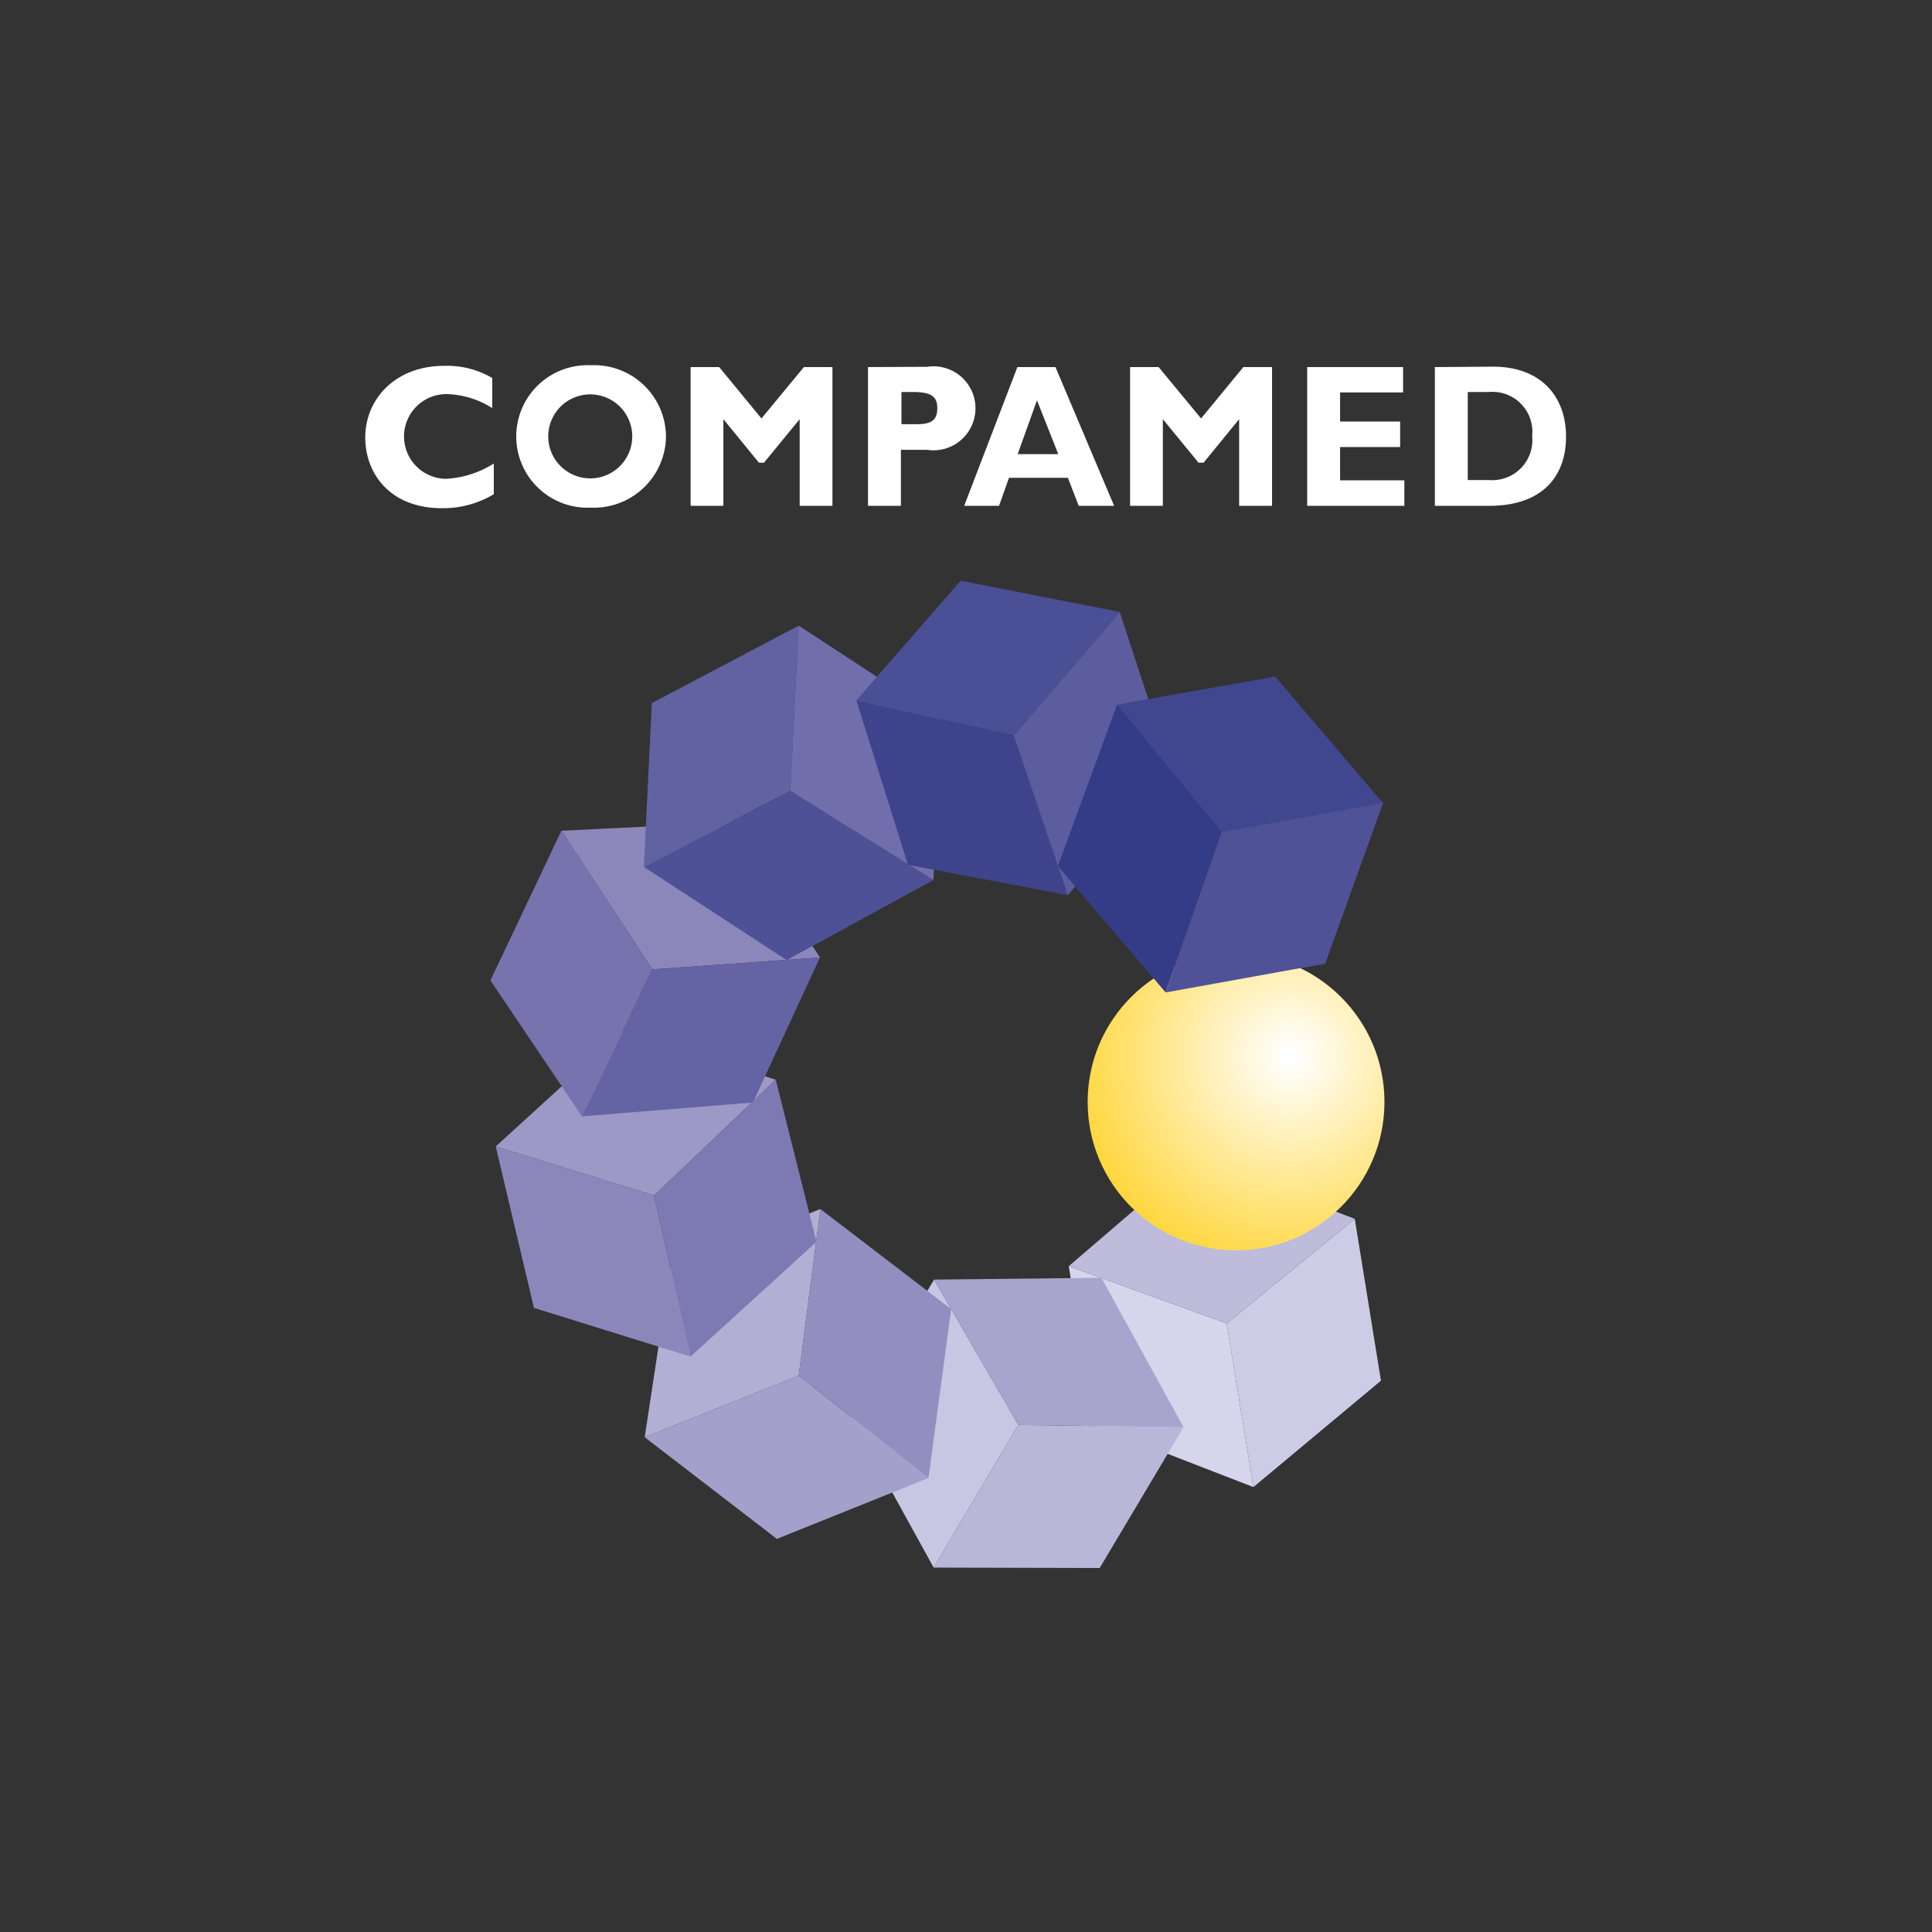 <svg data-name="Layer 1" xmlns="http://www.w3.org/2000/svg" viewBox="0 0 138 138"><rect x="0" y="0" width="138" height="138" fill="#333333" stroke="none"/><defs><radialGradient id="a" cx="92.2" cy="75.46" r="18.21" gradientUnits="userSpaceOnUse"><stop offset=".02" stop-color="#feffff"/><stop offset=".48" stop-color="#ffe995"/><stop offset=".93" stop-color="#ffd32d"/></radialGradient></defs><path fill="none" d="M26 26h86v86H26V26z"/><path fill="#d7d5eb" d="M76.34 90.44l1.84 11.38 11.35 4.4-1.91-11.69-11.28-4.09z"/><path fill="#c8c6e2" d="M66.72 91.4l-5.91 9.9 5.88 10.67 6.05-10.19-6.02-10.38z"/><path fill="#b2afd4" d="M58.6 86.36l-10.72 4.26-1.83 12.04 11-4.4 1.55-11.9z"/><path fill="#9c99c6" d="M55.41 77.12l-11-3.44-9 8.21 11.31 3.5 8.69-8.27z"/><path fill="#8c87bb" d="M58.57 68.39l-6.3-9.65-12.17.6 6.5 9.9 11.97-.85z"/><path fill="#6162a2" d="M45.99 61.92l.57-11.7 10.49-5.53-.6 11.8-10.46 5.43z"/><path fill="#4e5196" d="M45.99 61.92l10.2 6.66 10.48-5.72-10.22-6.37-10.46 5.43z"/><path fill="#716fab" d="M66.67 62.86l.57-11.51-10.19-6.66-.6 11.8 10.22 6.37z"/><path fill="#7673ae" d="M41.57 79.74l-6.54-9.71 5.07-10.69 6.5 9.9-5.03 10.5z"/><path fill="#6464a4" d="M41.57 79.74l12.21-.99 4.79-10.36-11.97.85-5.03 10.5z"/><path fill="#8c87bb" d="M49.32 96.9l-11.18-3.48-2.73-11.53 11.31 3.5 2.6 11.51z"/><path fill="#7d79b2" d="M49.32 96.9l9-8.2-2.91-11.58-8.69 8.27 2.6 11.51z"/><path fill="#a3a0cb" d="M66.32 105.57l-10.83 4.35-9.44-7.26 11-4.4 9.27 7.31z"/><path fill="#928fc0" d="M66.32 105.57l1.62-12.06-9.34-7.15-1.55 11.9 9.27 7.31z"/><path fill="#bab6d8" d="M84.54 101.94L78.55 112l-11.86-.03 6.05-10.19 11.8.16z"/><path fill="#a8a4cd" d="M84.54 101.94l-5.87-10.67-11.95.13 6.02 10.38 11.8.16z"/><path fill="#cdcbe5" d="M96.77 87.06l1.87 11.56-9.11 7.6-1.91-11.69 9.15-7.47z"/><path fill="#bebbdb" d="M96.77 87.06L85.36 82.7l-9.02 7.74 11.28 4.09 9.15-7.47z"/><path fill="#4b4f95" d="M61.17 50.02l7.45-8.54 11.36 2.23-7.57 8.83-11.24-2.52z"/><path fill="#3f438c" d="M61.17 50.02l3.68 11.75 11.42 2.17-3.86-11.4-11.24-2.52z"/><path fill="#5b5d9f" d="M76.27 63.94l7.48-8.72-3.77-11.51-7.57 8.83 3.86 11.4z"/><path fill="#41478f" d="M79.8 50.33l11.29-2 7.69 9.03-11.52 2.09-7.46-9.12z"/><path fill="#353c87" d="M79.8 50.33l-4.23 11.53 7.69 9.03 4-11.44-7.46-9.12z"/><path fill="#505298" d="M83.26 70.89l11.39-2.06 4.13-11.47-11.52 2.09-4 11.44z"/><circle cx="88.29" cy="78.71" r="10.6" fill="url(#a)"/><path fill="#353c87" d="M79.8 50.33l-4.23 11.53 7.69 9.03 4-11.44-7.46-9.12z"/><path fill="#505298" d="M83.26 70.89l11.39-2.06 4.13-11.47-11.52 2.09-4 11.44z"/><path d="M35.27 33.11a7.07 7.07 0 01-3.41 1.09 3 3 0 11.05-6.05 6.34 6.34 0 013.25 1V27a6.38 6.38 0 00-3.41-.87c-3.61 0-5.66 2.47-5.66 5.11s1.82 5.06 5.48 5.06a7 7 0 003.7-1v-2.19z" fill="#fff"/><path d="M47.57 31.17a5.13 5.13 0 00-5.38-5.08 5.09 5.09 0 100 10.17 5.15 5.15 0 005.38-5.09zm-2.41 0a3 3 0 11-6 0 3 3 0 116 0z" fill="#fff" fill-rule="evenodd"/><path fill="#fff" d="M54.39 29.89l-3.02-3.67h-2.04v9.91h2.34v-6.19l2.54 3.11h.36l2.55-3.11v6.19h2.34v-9.91h-2.04l-3.03 3.67z"/><path d="M62 26.22v9.91h2.35v-4h1.87a3 3 0 100-5.93zM64.39 28h.83c1.27 0 1.73.31 1.73 1.15s-.39 1.15-1.47 1.15h-1.09V28zM75.39 26.22h-2.72l-3.8 9.91h2.49l.71-2h4.21l.77 2h2.53l-4.19-9.91zm.2 6.22h-2.9l1.38-3.85 1.52 3.85z" fill="#fff" fill-rule="evenodd"/><path fill="#fff" d="M85.79 29.89l-3.03-3.67h-2.04v9.91h2.34v-6.19l2.55 3.11h.36l2.54-3.11v6.19h2.35v-9.91h-2.05l-3.02 3.67zM100.31 34.31h-4.59v-2.38h4.29v-1.82h-4.29v-2.08h4.5v-1.81h-6.85v9.91h6.94v-1.82z"/><path d="M102.49 26.22v9.91h3.9c3.76 0 5.47-2.09 5.47-4.94s-1.77-5-5.21-5zm2.35 1.78h1.51a2.85 2.85 0 013.09 3.14 2.86 2.86 0 01-3.06 3.15h-1.54V28z" fill="#fff" fill-rule="evenodd"/></svg>